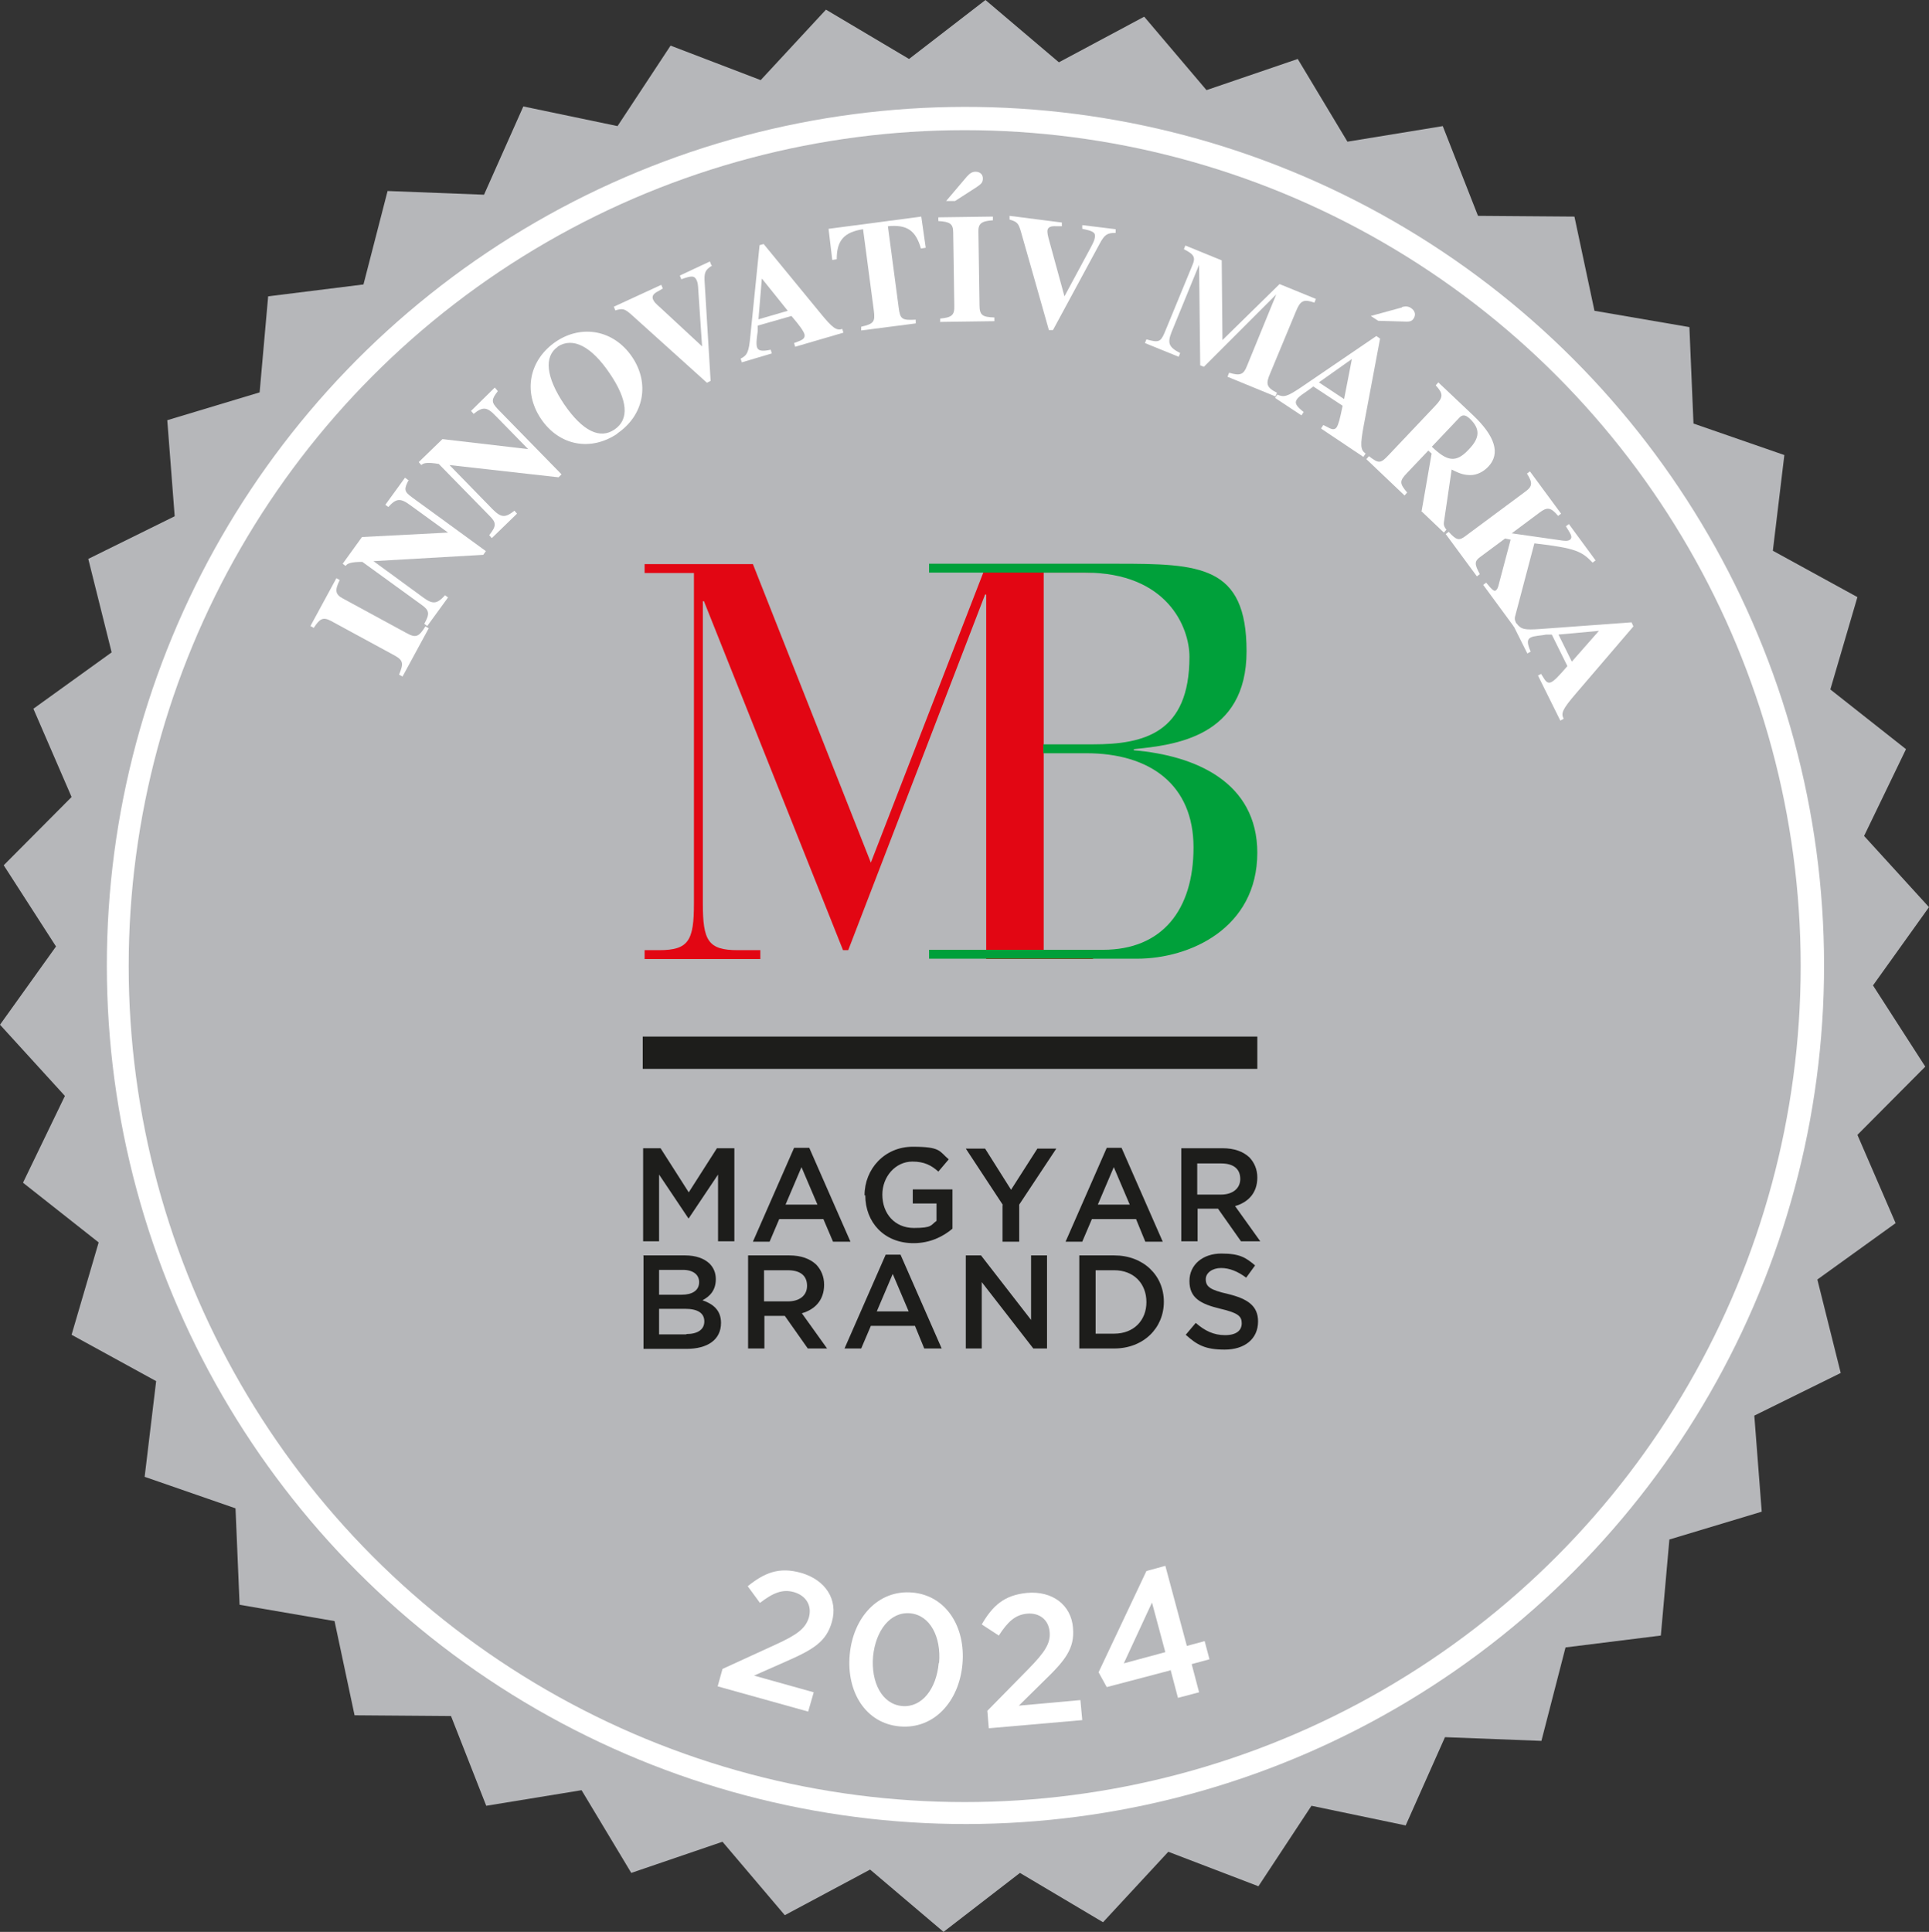 <?xml version="1.0" encoding="UTF-8"?>
<svg id="uuid-2f31f215-78e1-43dc-8480-6405a1fdd166" xmlns="http://www.w3.org/2000/svg" version="1.1" viewBox="0 0 520.1 520.9">
  <rect x="0" y="0" width="520.1" height="520.9" fill="#333333" stroke="none"/>
  <defs>
    <style>
      .cls-1 {
        fill: #1d1d1b;
      }

      .cls-1, .cls-2, .cls-3, .cls-4, .cls-5, .cls-6 {
        stroke-width: 0px;
      }

      .cls-2 {
        fill-rule: evenodd;
      }

      .cls-2, .cls-4 {
        fill: #b6b7ba;
      }

      .cls-3 {
        fill: #e20613;
      }

      .cls-5 {
        fill: #00a03a;
      }

      .cls-6 {
        fill: #fff;
      }
    </style>
  </defs>
  <g>
    <polygon class="cls-2" points="505 265.7 520.1 244.6 502.6 225.4 513.9 202 493.5 185.9 500.8 161 478 148.5 481.1 122.7 456.6 114.2 455.5 88.2 429.9 83.8 424.5 58.4 398.5 58.2 389 34 363.3 38.2 349.9 15.9 325.3 24.3 308.5 4.5 285.5 16.8 265.7 0 245.1 15.9 222.7 2.6 205.1 21.6 180.8 12.3 166.5 34 141.1 28.7 130.5 52.5 104.5 51.5 98 76.7 72.3 79.9 70 105.8 45.1 113.3 47.1 139.2 23.8 150.7 30.1 175.9 9 191.1 19.3 214.9 1 233.3 15.1 255.2 0 276.3 17.5 295.5 6.2 318.9 26.6 335 19.3 359.9 42.1 372.4 39 398.2 63.5 406.7 64.6 432.7 90.2 437.1 95.6 462.5 121.6 462.7 131.1 486.9 156.8 482.7 170.2 505 194.8 496.6 211.6 516.4 234.6 504.1 254.4 520.9 275 505 297.4 518.3 315 499.3 339.3 508.6 353.6 486.9 379 492.2 389.6 468.4 415.6 469.4 422.1 444.2 447.8 441 450.1 415.1 475 407.6 473 381.7 496.3 370.2 490 345 511.1 329.8 500.8 306 519.1 287.6 505 265.7"/>
    <circle class="cls-6" cx="260.1" cy="260.5" r="231.5" transform="translate(-4.3 4.4) rotate(-1)"/>
  </g>
  <circle class="cls-4" cx="260.1" cy="260.5" r="225.4"/>
  <g>
    <path class="cls-6" d="M108.5,182.4l-.9-.5c1.2-2.9,1.2-3.8-1.1-5.1l-17.3-9.4c-2.1-1.1-3-.6-4.6,1.9l-.9-.5,7-12.9.9.5c-1.4,2.8-1.2,3.9.9,5l17.3,9.4c2.4,1.3,3.2.8,4.9-1.9l.9.5-7,12.9Z"/>
    <path class="cls-6" d="M110.2,129.4c-1.3,2.5-1.3,3.1.9,4.7l19.9,14.5-.7,1-29.6,1.7,13.4,9.8c2.6,1.9,3.7,1.8,5.9-.6l.8.6-5.6,7.7-.8-.6c1.5-2.7,1.4-3.6-.7-5.1l-16-11.6c-3,0-4.1.4-4.5,1.1l-.8-.6,5.2-7.2,23.2-1.2-10.2-7.4c-2.7-2-3.8-1.8-5.9.5l-.8-.6,5.3-7.3.8.6Z"/>
    <path class="cls-6" d="M134.2,105.5c-1.7,2.2-1.8,2.9,0,4.8l17.2,17.6-.8.8-29.4-3.3,11.6,11.9c2.3,2.3,3.4,2.4,5.9.4l.7.8-6.8,6.6-.7-.8c1.9-2.4,2-3.3.2-5.1l-13.8-14.1c-3-.5-4.1-.3-4.7.3l-.7-.8,6.4-6.2,23.1,2.7-8.8-9c-2.3-2.4-3.4-2.5-5.9-.5l-.7-.8,6.4-6.3.7.8Z"/>
    <path class="cls-6" d="M166.5,116.9c-7.2,4.9-15.7,3.3-20.6-3.9-5-7.4-3.2-16,4-20.9,7-4.7,15.6-3.1,20.5,4.1,4.9,7.2,3.2,15.8-4,20.7ZM150.4,93.5c-3.8,2.6-3.2,8.2,1.7,15.5,5,7.3,9.7,9.5,13.6,6.8,4-2.7,3.6-7.9-1.3-15.1-5-7.4-10-9.9-14.1-7.2Z"/>
    <path class="cls-6" d="M192,71.6c-1.9,1.2-2.2,1.9-2,4.7l1.6,26.4-1,.5-20.3-18.3c-1.9-1.7-2.4-1.8-4.4-1.2l-.4-1,12.8-5.9.4,1-1.2.7c-1.4.7-1.8,1.4-1.4,2.3.3.6.5.9,2.1,2.3l11.1,10.3-1-14.8c-.1-2-.2-2.5-.5-3.1-.6-1.2-1.3-1.2-4.1-.2l-.4-1,8.1-3.8.4,1Z"/>
    <path class="cls-6" d="M214.4,93.5l-.3-1,1.3-.5c1.3-.5,1.7-1,1.5-1.9-.3-.9-1.2-2.2-3.5-4.9l-9.1,2.6v1.5c-.2,1.4-.5,3.3-.2,4.3.3,1,1.3,1.2,3.7.7l.3,1-8.1,2.4-.3-1c1.8-.9,2.2-1.8,2.6-6l2.5-24.6,1.1-.3,15.1,18.4c3.5,4.3,4.5,5,6.1,4.5l.3,1-13,3.8ZM205.4,75.2l-.9,10.9,7.9-2.3-6.9-8.6Z"/>
    <path class="cls-6" d="M248.3,67c-1.4-4.9-3.8-6.5-8.9-6l2.9,21.9c.4,3.2.9,3.5,4.6,3.3v1c.1,0-14.7,1.9-14.7,1.9v-1c3.4-.8,3.8-1.3,3.4-4.4l-2.9-21.9c-5.1.8-7.1,3-7.1,8.1l-1.2.2-1-8.4,25-3.3,1.2,8.4-1.2.2Z"/>
    <path class="cls-6" d="M253.5,86.9v-1c3.1-.3,3.9-.9,3.8-3.5l-.3-19.7c0-2.4-.9-2.9-4-3.1v-1s14.7-.2,14.7-.2v1c-3.1.2-4,.9-3.9,3.2l.3,19.7c0,2.7.8,3.2,4,3.3v1s-14.7.2-14.7.2ZM260.8,47.5c.7-.8,1.4-1.2,2.2-1.2,1.2,0,2,.7,2,1.8,0,1-.3,1.4-1.6,2.3l-5.9,3.8h-2.4s5.6-6.6,5.6-6.6Z"/>
    <path class="cls-6" d="M300.7,62.8c-2.2,0-2.9.5-4.2,2.9l-12.6,23.3h-1.1c0-.1-7.5-26.4-7.5-26.4-.7-2.5-1.1-2.8-3.1-3.4v-1c.1,0,14.1,1.8,14.1,1.8v1c-.1,0-1.5,0-1.5,0-1.6-.1-2.3.3-2.4,1.2,0,.6,0,1,.6,3.1l4,14.6,7-13c.9-1.7,1.1-2.2,1.2-2.9.2-1.3-.4-1.7-3.4-2.3v-1c.1,0,9,1.1,9,1.1v1Z"/>
    <path class="cls-6" d="M331,101.5l.4-1c3,.9,3.9.5,4.8-1.8l7.9-19.3-19.5,19.5-1-.4-.3-27.1-7.4,18.1c-1.2,3-.8,4.1,2.3,5.7l-.4,1-9.1-3.7.4-1c3.2.9,3.8.8,4.9-1.8l7.5-18.2c.9-2.1.5-2.9-2.3-4.3l.4-1,9.8,4,.2,21.5,15.4-15.1,9.8,4-.4,1c-2.9-1-3.8-.6-5,2.4l-6.9,16.6c-1.2,2.8-1.2,3.8,1.8,5.3l-.4,1-12.9-5.3Z"/>
    <path class="cls-6" d="M356.2,115.5l.6-.9,1.2.6c1.2.7,1.9.7,2.4,0,.5-.8.9-2.3,1.6-5.8l-7.9-5.2-1.2.9c-1.1.8-2.8,1.8-3.3,2.7-.6.9,0,1.8,1.9,3.3l-.6.9-7.1-4.7.6-.9c1.8.8,2.7.5,6.3-1.9l20.4-13.9,1,.7-4.4,23.4c-1,5.4-.9,6.6.5,7.6l-.6.9-11.2-7.5ZM364.5,96.8l-8.9,6.3,6.8,4.5,2.1-10.8ZM378,82.8c1-.3,1.8-.2,2.5.3,1,.7,1.3,1.7.7,2.7-.5.8-1,1-2.6.9l-7-.2-2-1.3,8.4-2.3Z"/>
    <path class="cls-6" d="M383.3,137.8l2.7-15.5-.9-.8-5.7,6c-2.1,2.2-2.1,2.8,0,5.3l-.7.8-10.3-9.8.7-.8c2.6,2,3.1,2.1,5.4-.4l12.4-13.1c2.3-2.4,2.3-3.3.2-5.6l.7-.8,9.4,8.9c5.9,5.6,7.4,10.3,4.1,13.8-1.3,1.4-3.1,2.3-4.8,2.3-1.6,0-2.8-.3-5.1-1.5l-2.1,14.3c-.1.7.2,1.4.7,1.9l-.7.8-6.2-5.9ZM386.1,120.5c4,3.8,6.4,4.5,9.9.7,3.1-3.2,3.1-5.6.3-8.3-1.2-1.1-2-1.2-2.9-.2l-7.3,7.7Z"/>
    <path class="cls-6" d="M399.9,157.7l.8-.6c1.7,2.1,2.2,2.4,2.6,2.1.4-.3.6-.7.9-2l3.1-11.7-1.5-.3-6.6,4.9c-1.7,1.2-1.7,2-.2,4.7l-.8.6-8.4-11.4.8-.6c2.1,2.3,2.8,2.5,4.7,1l15.9-11.8c2.1-1.5,2-2.5.5-4.9l.8-.6,8.4,11.4-.8.6c-2-2.4-3-2.4-5-.9l-7.5,5.6,12.6,1.8c1.8.3,2.4.3,3,0,.7-.5.6-1.1-.2-2.4l-.8-1.3.8-.6,7.2,9.8-.8.6c-2.9-3-4.4-3.9-15.7-5.2l-5.2,19.7c-.2.8,0,1.3.5,2.2l-.8.6-8.3-11.3Z"/>
    <path class="cls-6" d="M414.6,182.2l.9-.5.7,1.1c.7,1.2,1.3,1.5,2.1,1.1.8-.4,1.9-1.5,4.3-4.3l-4.2-8.5h-1.5c-1.4.3-3.3.3-4.2.8-1,.5-1,1.5,0,3.8l-.9.5-3.8-7.6.9-.5c1.2,1.6,2.1,1.8,6.4,1.5l24.6-1.8.5,1.1-15.5,18.1c-3.6,4.2-4.1,5.3-3.3,6.8l-.9.5-6-12.1ZM431.1,170.1l-10.9,1,3.6,7.3,7.3-8.3Z"/>
  </g>
  <g>
    <path class="cls-6" d="M194.8,450l14.4-6.6c5.7-2.6,8-4.3,8.9-7.3.9-3.3-.9-5.9-4-6.8s-5.7.2-9.2,2.9l-3.3-4.5c4.5-3.6,8.4-5.3,14.4-3.6,6.6,1.9,10,7.2,8.3,13.2h0c-1.5,5.4-5.1,7.5-12.4,10.7l-8.6,3.8,16.1,4.5-1.5,5.2-24.4-6.8,1.3-4.7Z"/>
    <path class="cls-6" d="M229.1,446.2h0c.9-10.1,7.7-17.6,16.9-16.8,9.1.8,14.4,9.3,13.5,19.3h0c-.9,10.1-7.7,17.6-16.9,16.8-9.2-.8-14.4-9.3-13.5-19.3ZM253.2,448.4h0c.6-7-2.4-12.9-7.8-13.4-5.4-.5-9.3,4.7-10,11.6h0c-.6,7,2.4,12.9,7.8,13.4,5.4.5,9.3-4.7,9.9-11.6Z"/>
    <path class="cls-6" d="M266.2,461.3l11.1-11.3c4.4-4.5,6-6.9,5.7-10-.3-3.4-2.9-5.2-6.1-4.9s-5.2,2.2-7.6,5.9l-4.6-3c2.9-5,6-7.9,12.2-8.5,6.8-.6,11.9,3.2,12.4,9.4h0c.5,5.6-2.1,8.8-7.9,14.4l-6.7,6.6,16.6-1.5.5,5.4-25.2,2.2-.4-4.8Z"/>
    <path class="cls-6" d="M315.5,450.4l-17.1,4.5-2.2-4,12.9-27.3,5.1-1.4,5.8,21.6,4.8-1.3,1.3,4.9-4.8,1.3,2,7.6-5.7,1.5-2-7.6ZM314.2,445.5l-3.6-13.4-7.6,16.4,11.1-3Z"/>
  </g>
  <path class="cls-3" d="M187.1,154.5h-13.3v-2.4h29.2l31.8,80.5,31.2-80.5h28.7v2.3h-13.3v102.2h13.3c0-.1,0,2,0,2h-28.8v-2.4s0-95.9,0-95.9h-.3l-36.9,95.9h-1.4l-37.5-94.1h-.3v81.5c0,10,1.4,12.6,9.4,12.6h6.1v2.4h-31.2v-2.4h3.9c8,0,9.4-2.6,9.4-12.6v-89.1Z"/>
  <path class="cls-5" d="M339,230c0-19.2-16.8-26.3-33.3-27.7v-.3c10.9-1.1,30.4-3.2,30.4-26.4s-12.6-23.6-35.1-23.6h-50.5v2.4h42.1c22.1,0,28.1,14.7,28.1,22.7,0,20.6-12.3,23.6-26,23.6h-13.4v2.4h11.6c17.2,0,28.9,8.5,28.9,25.4s-8.5,27.6-24.4,27.6h-46.9v2.4h56.1c14.2,0,32.4-8.2,32.4-28.6"/>
  <rect class="cls-1" x="173.3" y="279.5" width="165.7" height="8.7"/>
  <g>
    <path class="cls-1" d="M173.4,309.6h4.7l7.6,11.9,7.6-11.9h4.7v25.1h-4.4v-18l-7.9,11.8h-.1l-7.9-11.8v18h-4.3v-25.1Z"/>
    <path class="cls-1" d="M214.1,309.5h4.1l11.1,25.3h-4.7l-2.6-6.1h-11.9l-2.6,6.1h-4.5l11.1-25.3ZM220.4,324.8l-4.3-10.1-4.3,10.1h8.7Z"/>
    <path class="cls-1" d="M233.1,322.3h0c0-7.1,5.4-13.1,13-13.1s7.1,1.2,9.7,3.4l-2.8,3.3c-1.9-1.7-3.8-2.7-7-2.7-4.6,0-8.1,4.1-8.1,8.9h0c0,5.2,3.4,9,8.5,9s4.5-.8,6.1-1.9v-4.7h-6.4v-3.8h10.7v10.6c-2.5,2.1-6,3.9-10.5,3.9-7.9,0-13-5.6-13-12.9Z"/>
    <path class="cls-1" d="M270.4,324.9l-10-15.2h5.2l7,11.1,7.1-11.1h5.1l-10,15.1v10h-4.5v-9.9Z"/>
    <path class="cls-1" d="M298.3,309.5h4.1l11.1,25.3h-4.7l-2.5-6.1h-11.9l-2.6,6.1h-4.5l11.1-25.3ZM304.6,324.8l-4.3-10.1-4.3,10.1h8.7Z"/>
    <path class="cls-1" d="M318.4,309.6h11.2c3.2,0,5.6.9,7.3,2.5,1.3,1.4,2.1,3.2,2.1,5.4h0c0,4.2-2.5,6.7-6,7.7l6.8,9.5h-5.2l-6.2-8.8h-5.5v8.8h-4.4v-25.1ZM329.2,322.1c3.2,0,5.2-1.7,5.2-4.2h0c0-2.8-1.9-4.2-5.2-4.2h-6.4v8.4h6.5Z"/>
    <path class="cls-1" d="M173.4,338.5h11.3c2.9,0,5.1.8,6.6,2.2,1.1,1.1,1.7,2.5,1.7,4.2h0c0,3.1-1.7,4.7-3.6,5.7,2.9,1,5,2.7,5,6.1h0c0,4.6-3.7,7-9.3,7h-11.6v-25.1ZM183.8,349.1c2.8,0,4.7-1.1,4.7-3.4h0c0-2-1.6-3.3-4.4-3.3h-6.4v6.7h6ZM185.1,359.7c3,0,4.8-1.2,4.8-3.4h0c0-2.2-1.7-3.4-5.2-3.4h-7v6.9h7.3Z"/>
    <path class="cls-1" d="M201.6,338.5h11.2c3.2,0,5.6.9,7.3,2.5,1.3,1.4,2.1,3.2,2.1,5.4h0c0,4.2-2.5,6.7-6,7.7l6.8,9.5h-5.2l-6.2-8.8h-5.5v8.8h-4.4v-25.1ZM212.4,350.9c3.2,0,5.2-1.6,5.2-4.2h0c0-2.8-1.9-4.2-5.2-4.2h-6.4v8.4h6.5Z"/>
    <path class="cls-1" d="M238.7,338.3h4.1l11.1,25.3h-4.7l-2.5-6.1h-11.9l-2.6,6.1h-4.5l11.1-25.3ZM245,353.6l-4.3-10.1-4.3,10.1h8.7Z"/>
    <path class="cls-1" d="M260.4,338.5h4.1l13.5,17.4v-17.4h4.3v25.1h-3.7l-13.9-17.9v17.9h-4.3v-25.1Z"/>
    <path class="cls-1" d="M291,338.5h9.4c7.9,0,13.4,5.4,13.4,12.5h0c0,7.1-5.5,12.6-13.4,12.6h-9.4v-25.1ZM300.4,359.6c5.3,0,8.7-3.6,8.7-8.5h0c0-5-3.4-8.6-8.7-8.6h-5v17.1h5Z"/>
    <path class="cls-1" d="M319.7,359.9l2.7-3.2c2.4,2.1,4.8,3.3,7.9,3.3s4.5-1.3,4.5-3.2h0c0-1.9-1-2.8-5.7-3.9-5.4-1.3-8.4-2.9-8.4-7.5h0c0-4.4,3.6-7.4,8.6-7.4s6.6,1.1,9.1,3.2l-2.4,3.3c-2.3-1.7-4.5-2.6-6.8-2.6s-4.1,1.3-4.1,3h0c0,2,1.1,2.9,6,4,5.3,1.3,8.1,3.2,8.1,7.4h0c0,4.8-3.7,7.6-9,7.6s-7.5-1.3-10.5-4Z"/>
  </g>
</svg>